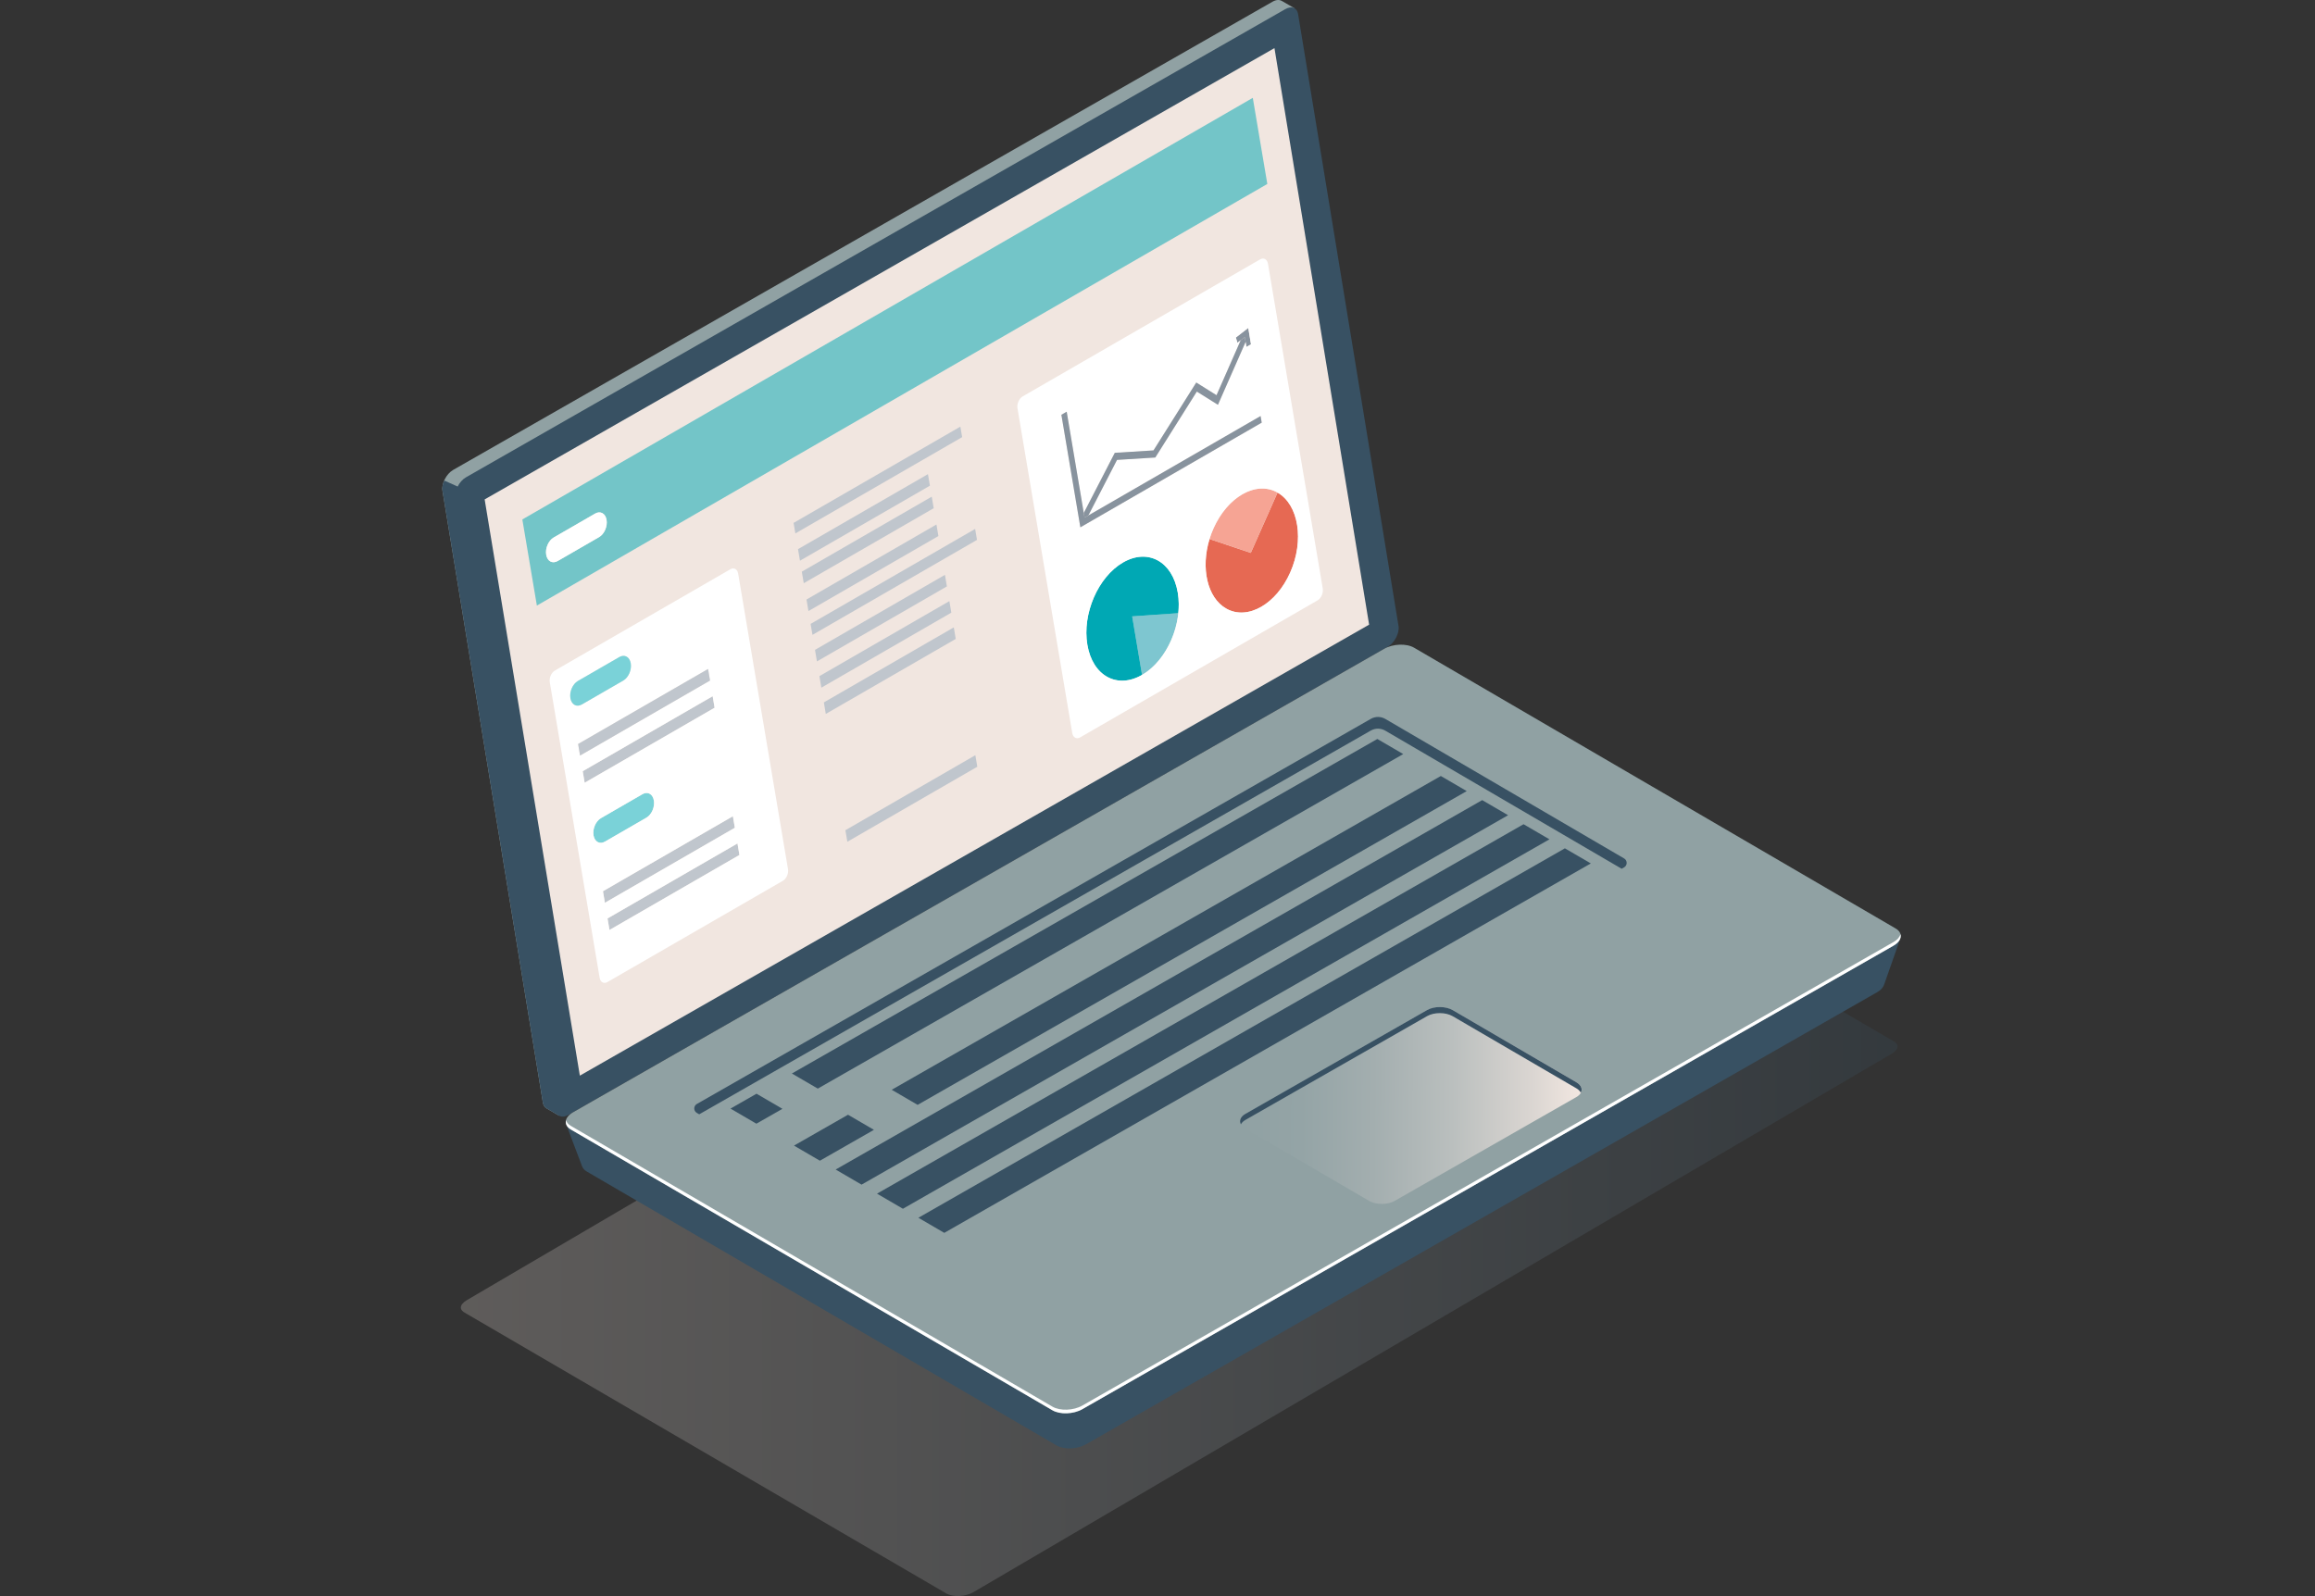<?xml version="1.0" encoding="UTF-8"?>
<svg preserveAspectRatio="xMidYMid slice" width="625px" height="431px" xmlns="http://www.w3.org/2000/svg" xmlns:xlink="http://www.w3.org/1999/xlink" viewBox="0 0 2160.61 1489.22">
  <rect x="0" y="0" width="2160.61" height="1489.22" fill="#333333" stroke="none"/>
  <defs>
    <style>
      .cls-1 {
        fill: url(#linear-gradient);
        opacity: .23;
      }

      .cls-2 {
        fill: #f6a494;
      }

      .cls-3 {
        fill: #fff;
      }

      .cls-4 {
        fill: #f1e6e0;
      }

      .cls-5 {
        fill: #e66953;
      }

      .cls-6 {
        fill: #7ec6d0;
      }

      .cls-7, .cls-8 {
        fill: #00a8b4;
      }

      .cls-9 {
        fill: #90a1a3;
      }

      .cls-10 {
        fill: #c0c6cd;
      }

      .cls-11 {
        fill: #88939e;
      }

      .cls-12 {
        fill: #385163;
      }

      .cls-13 {
        fill: #7ad2d8;
      }

      .cls-14 {
        fill: url(#linear-gradient-2);
      }

      .cls-15 {
        isolation: isolate;
      }

      .cls-8 {
        opacity: .52;
      }
    </style>
    <linearGradient id="linear-gradient" x1="430.43" y1="1098.22" x2="1770.62" y2="1098.22" gradientUnits="userSpaceOnUse">
      <stop offset="0" stop-color="#f1e6e0"></stop>
      <stop offset="1" stop-color="#385163"></stop>
    </linearGradient>
    <linearGradient id="linear-gradient-2" x1="6165.71" y1="1030.31" x2="6484.3" y2="1030.31" gradientTransform="translate(-5003.8 -26.31) rotate(.25)" gradientUnits="userSpaceOnUse">
      <stop offset="0" stop-color="#90a1a3"></stop>
      <stop offset=".18" stop-color="#94a4a6"></stop>
      <stop offset=".39" stop-color="#a3aeaf"></stop>
      <stop offset=".62" stop-color="#babfbe"></stop>
      <stop offset=".86" stop-color="#dbd6d2"></stop>
      <stop offset=".99" stop-color="#f1e6e0"></stop>
    </linearGradient>
  </defs>
  <g id="Layer_1" data-name="Layer 1">
    <g>
      <g>
        <path class="cls-9" d="m1293.22,577.23L1200.28,10.82l7.68-3.2-11.5-6.66.02.07c-2.23-1.5-5.39-1.42-8.89.57L423.25,438.48c-6.28,3.59-11.06,12.84-9.98,19.32l93.67,570.91c.49,2.98,1.95,4.95,3.99,5.82h-.01s11.25,6.57,11.25,6.57l1.98-10.52-.64.19,759.72-434.23c6.28-3.59,11.06-12.84,9.98-19.32Z"></path>
        <path class="cls-12" d="m427.44,453.98l-12.51-5.6c-1.42,3.2-2.13,6.58-1.65,9.43l93.67,570.91c.49,2.97,1.95,4.95,3.99,5.82h-.01s11.25,6.57,11.25,6.57l1.98-10.52-.64.19,38.44-21.97-134.52-554.83Z"></path>
        <path class="cls-12" d="m1295.17,603.46l-764.35,436.87c-5.9,3.37-10.93,1.39-11.94-4.71l-93.67-570.91c-1.07-6.49,3.71-15.74,9.98-19.32L1199.54,8.52c5.9-3.37,10.93-1.39,11.94,4.71l93.67,570.91c1.07,6.49-3.71,15.74-9.98,19.32Z"></path>
        <polygon class="cls-4" points="1189.41 44.89 452.64 466 541.44 1003.68 1277.71 582.86 1189.41 44.89"></polygon>
      </g>
      <g>
        <path class="cls-1" d="m1765.06,983.28c3.47-1.99,5.55-4.55,5.56-6.84s-1.9-3.83-3.51-4.77l-449.21-261.97c-6.3-3.67-17.89-3.2-25.32,1.05l-856.58,502.43c-3.47,1.99-5.56,4.55-5.57,6.84s1.9,3.83,3.51,4.77l449.21,261.97c6.31,3.67,17.9,3.19,25.32-1.05l856.57-502.42h0Z"></path>
        <path class="cls-12" d="m1773.25,875.64l-41.7,21.55-416.17-242.7c-6.96-4.06-19.16-3.61-27.24,1.01l-721.4,412.32c-6.87-3.88-38.2-19.12-38.2-19.12l15.06,39.75s.05-.04.06-.05c.62,1.77,1.97,3.42,4.24,4.74l438.31,255.61c6.96,4.06,19.16,3.61,27.24-1.01l738.22-421.94c3.32-1.9,5.36-4.2,6.21-6.54l.06.04,15.32-43.67Z"></path>
        <path class="cls-9" d="m1766.79,882.45l-756.58,432.43c-8.28,4.73-20.78,5.2-27.92,1.04l-449.21-261.97c-7.14-4.16-6.21-11.37,2.07-16.11l756.58-432.43c8.28-4.73,20.78-5.2,27.92-1.04l449.21,261.97c7.14,4.16,6.21,11.37-2.07,16.11Z"></path>
        <path class="cls-3" d="m1766.81,879.07l-756.58,432.43c-8.28,4.73-20.78,5.2-27.92,1.04l-449.21-261.97c-2.51-1.46-3.97-3.32-4.51-5.3-.81,3.2.59,6.4,4.5,8.68l449.21,261.97c7.14,4.16,19.63,3.7,27.92-1.04l756.58-432.43c5.37-3.07,7.59-7.17,6.59-10.81-.67,2.64-2.83,5.29-6.57,7.43Z"></path>
        <path class="cls-9" d="m650.6,1030.11l628.72-359.35c4.19-2.4,9.34-2.37,13.51.07l222.76,130.18c3.2,1.87,3.18,6.5-.04,8.34l-628.42,359.18c-4.19,2.39-9.33,2.37-13.5-.06l-223.06-130.02c-3.2-1.87-3.18-6.5.04-8.34Z"></path>
        <path class="cls-12" d="m650.57,1038.45l2.24,1.31,626.46-358.06c4.19-2.4,9.34-2.37,13.51.07l220.52,128.87,2.25-1.29c3.22-1.84,3.24-6.47.04-8.34l-222.76-130.18c-4.17-2.44-9.32-2.46-13.51-.07l-628.72,359.35c-3.22,1.84-3.24,6.47-.04,8.34Z"></path>
        <g>
          <polygon class="cls-12" points="1309.54 703.62 763.41 1015.77 739.25 1001.68 1285.38 689.53 1309.54 703.62"></polygon>
          <polygon class="cls-12" points="1368.77 738.17 856.53 1030.95 832.37 1016.86 1344.61 724.08 1368.77 738.17"></polygon>
          <polygon class="cls-12" points="1407.35 760.67 804.24 1105.38 780.08 1091.29 1383.19 746.58 1407.35 760.67"></polygon>
          <polygon class="cls-12" points="1445.93 783.16 842.82 1127.88 818.66 1113.79 1421.77 769.07 1445.93 783.16"></polygon>
          <polygon class="cls-12" points="1484.51 805.66 881.4 1150.38 857.24 1136.29 1460.35 791.57 1484.51 805.66"></polygon>
          <polygon class="cls-12" points="730.42 1034.63 706.13 1048.51 681.97 1034.42 706.25 1020.54 730.42 1034.63"></polygon>
          <polygon class="cls-12" points="815.77 1054.24 765.37 1083.05 741.21 1068.96 791.61 1040.15 815.77 1054.24"></polygon>
        </g>
        <path class="cls-14" d="m1301.51,1120.57l169.52-96.89c6.63-3.79,6.65-9.97.06-13.82l-115.34-67.26c-6.59-3.84-17.31-3.89-23.93-.1l-169.52,96.89c-6.63,3.79-6.65,9.97-.06,13.82l115.34,67.26c6.59,3.84,17.31,3.89,23.93.1Z"></path>
        <path class="cls-12" d="m1162.27,1045.03l169.52-96.89c6.63-3.79,17.34-3.74,23.93.1l115.34,67.27c2.03,1.19,3.36,2.61,4.14,4.1,1.76-3.33.45-7.1-4.11-9.75l-115.34-67.27c-6.59-3.84-17.31-3.89-23.93-.1l-169.52,96.89c-4.58,2.62-5.93,6.37-4.2,9.72.79-1.49,2.13-2.9,4.17-4.06Z"></path>
      </g>
    </g>
  </g>
  <g id="Layer_7" data-name="Layer 7">
    <g>
      <path class="cls-7" d="m1097.82,583.19c-.17.7-.35,1.4-.54,2.1.19-.7.37-1.4.54-2.1Z"></path>
      <path class="cls-7" d="m1099.73,572.24c-.03.33-.07.67-.11,1,.04-.33.08-.67.11-1Z"></path>
      <path class="cls-7" d="m1099.74,572.15s0,.06,0,.09c0-.03,0-.06,0-.09h0Z"></path>
      <path class="cls-7" d="m1069.21,627.66c-.24.17-.48.33-.73.49.24-.16.49-.32.73-.49Z"></path>
      <path class="cls-7" d="m1082.65,614.87c-.42.53-.84,1.05-1.26,1.56.43-.51.85-1.03,1.26-1.56Z"></path>
      <path class="cls-5" d="m1192.3,459.63c19.76,11.34,25.04,44.75,11.78,74.61-6.52,14.69-16.32,25.79-26.94,31.93-10.97,6.33-22.81,7.37-32.85,1.61-17.62-10.12-23.73-37.77-15.45-64.81l38.47,12.94,24.98-56.27Z"></path>
      <g class="cls-15">
        <path class="cls-2" d="m1131.75,494.92c.06-.15.12-.3.19-.45.19-.44.38-.88.57-1.32.21-.46.41-.92.63-1.38.07-.15.14-.29.21-.44.14-.31.29-.61.44-.91.09-.19.19-.38.28-.56.13-.26.25-.52.38-.77.1-.2.2-.39.3-.58.13-.24.25-.49.38-.73.1-.19.21-.38.31-.58.13-.24.26-.48.39-.71.11-.2.22-.39.33-.59.13-.22.25-.45.38-.67.12-.2.23-.4.35-.6.13-.22.25-.44.38-.65.12-.19.24-.39.36-.58.13-.21.26-.43.39-.64.12-.19.24-.38.36-.57.13-.21.27-.42.4-.63.12-.19.25-.37.37-.56.14-.21.27-.41.41-.62.13-.19.25-.37.38-.55.14-.2.28-.4.41-.6.13-.18.26-.37.39-.55.14-.19.28-.39.42-.58.13-.18.27-.36.4-.54.14-.19.28-.37.42-.56.14-.18.27-.35.41-.53.14-.18.29-.37.43-.55.14-.17.27-.34.41-.51.15-.18.29-.36.44-.54.14-.17.28-.33.41-.49.15-.18.3-.35.45-.53.14-.16.28-.33.43-.49.15-.17.3-.34.45-.51.14-.16.29-.32.43-.47.15-.17.31-.34.46-.5.14-.15.29-.31.43-.46.16-.16.31-.33.47-.49.15-.15.29-.3.44-.45.16-.16.31-.32.47-.47.15-.15.3-.29.44-.44.16-.15.32-.31.48-.46.15-.14.3-.28.45-.42.16-.15.32-.3.48-.44.15-.14.3-.27.45-.41.16-.14.32-.29.48-.43.15-.13.31-.27.46-.4.16-.14.32-.28.49-.41.16-.13.31-.26.47-.39.16-.13.33-.27.49-.4.16-.12.31-.25.47-.37.17-.13.33-.26.5-.39.16-.12.31-.24.47-.36.17-.13.33-.25.5-.37.16-.12.32-.23.48-.35.17-.12.34-.24.5-.36.16-.11.32-.22.48-.33.17-.11.34-.23.5-.34.16-.11.32-.21.49-.32.17-.11.34-.22.51-.33.16-.1.32-.2.48-.3.17-.11.35-.21.52-.32.16-.1.32-.19.48-.29.17-.1.34-.2.51-.29.17-.1.35-.2.52-.29.17-.09.33-.18.5-.27.18-.09.35-.19.53-.28.17-.09.33-.17.5-.26.18-.09.35-.18.53-.26.17-.08.33-.16.5-.24.18-.08.35-.17.53-.25.17-.08.34-.15.51-.23.18-.08.35-.15.53-.23.17-.07.34-.14.51-.21.18-.07.35-.14.53-.21.17-.07.34-.13.51-.2.18-.07.36-.13.54-.2.17-.06.34-.12.51-.18.18-.06.36-.12.54-.18.17-.06.34-.11.51-.16.18-.06.36-.11.53-.16.17-.05.34-.1.51-.15.18-.05.36-.1.53-.14.17-.05.34-.09.52-.13.18-.04.35-.09.53-.13.17-.04.34-.08.52-.12.18-.04.36-.08.54-.11.17-.03.34-.07.51-.1.18-.03.36-.06.54-.09.17-.03.34-.06.51-.08.18-.03.36-.05.53-.08.17-.02.34-.05.51-.07.18-.02.35-.04.53-.06.17-.02.34-.04.51-.05.18-.02.36-.03.53-.04.17-.01.34-.02.51-.03.18,0,.36-.02.53-.02.17,0,.33-.01.5-.02.18,0,.36,0,.54,0,.16,0,.33,0,.49,0,.18,0,.36,0,.53.01.17,0,.33,0,.5.02.18,0,.35.02.53.03.17.01.33.02.5.03.18.01.35.03.53.05.16.02.33.03.49.05.18.02.36.05.53.07.16.02.32.04.48.07.18.03.36.06.53.09.16.03.32.05.48.08.18.03.35.07.53.11.16.03.32.07.48.1.18.04.35.09.53.13.16.04.31.08.47.12.18.05.36.1.54.15.15.04.3.09.45.13.18.06.36.12.54.18.15.05.3.1.45.15.18.06.35.13.53.2.15.06.3.11.45.17.18.07.36.15.54.22.14.06.29.12.43.18.19.08.39.17.58.26.13.06.25.11.38.17.21.1.43.21.64.32.1.05.21.1.31.16.31.17.63.34.94.52l-24.98,56.27-38.47-12.94c.13-.42.26-.84.4-1.26.05-.17.11-.34.17-.51.09-.28.18-.55.28-.83.06-.19.13-.38.2-.57.09-.26.18-.51.27-.77.07-.19.14-.39.21-.58.09-.25.19-.51.28-.76.07-.19.14-.38.22-.57.1-.26.21-.53.31-.79.07-.18.14-.36.22-.54.12-.29.24-.58.36-.87Z"></path>
        <path class="cls-7" d="m1095.72,590.43c-.18.53-.36,1.05-.55,1.57.19-.52.37-1.05.55-1.57Z"></path>
        <path class="cls-7" d="m1090.87,601.95c.16-.31.32-.63.47-.95h0c-.16.31-.32.63-.48.95Z"></path>
        <path class="cls-7" d="m1091.34,601c.16-.33.33-.67.49-1-.16.34-.33.67-.49,1.01h0Z"></path>
        <path class="cls-7" d="m1089.02,605.37c-.27.47-.54.94-.82,1.41.28-.47.55-.93.82-1.41Z"></path>
        <path class="cls-7" d="m1099.47,574.41c-.04.34-.09.67-.14,1.01.05-.34.1-.67.14-1.01Z"></path>
        <path class="cls-7" d="m1099.61,573.31c-.04.32-.08.65-.12.97.04-.32.08-.65.12-.97Z"></path>
        <path class="cls-7" d="m1099.62,573.24s0,.05,0,.07c0-.02,0-.05,0-.07Z"></path>
        <path class="cls-7" d="m1088.18,606.82c-.36.61-.74,1.21-1.12,1.81.38-.6.75-1.2,1.12-1.81Z"></path>
        <path class="cls-7" d="m1085.87,610.44c.39-.58.78-1.17,1.16-1.76-.38.59-.76,1.18-1.16,1.76Z"></path>
        <path class="cls-7" d="m1081.38,616.43s-.04.05-.07.08c.02-.03.04-.05.07-.08Z"></path>
        <path class="cls-7" d="m1077.76,620.43c-.45.45-.9.9-1.35,1.34.46-.44.91-.88,1.35-1.34Z"></path>
        <polygon class="cls-11" points="1164.97 305.99 1167.51 321.29 1163.25 323.74 1162.48 319.1 1161.72 314.55 1157.91 317.5 1154.86 319.86 1153.39 314.96 1164.97 305.99"></polygon>
        <path class="cls-6" d="m1066.82,629.2c-.06.04-.12.07-.18.11-.25.15-.5.3-.76.45l-9.21-54.61,43.05-3c-.04.42-.08.75-.12,1.09-.05.39-.09.71-.13,1.04-.06.48-.11.81-.16,1.15-.07.45-.12.78-.17,1.12-.06.38-.12.73-.18,1.07-.14.82-.27,1.51-.41,2.2-.16.81-.31,1.51-.47,2.21-.1.42-.18.77-.26,1.12-.18.76-.36,1.46-.55,2.16-.21.77-.41,1.46-.61,2.16-.23.77-.45,1.46-.67,2.15-.36,1.1-.72,2.14-1.11,3.18-.27.72-.53,1.4-.8,2.08-.29.72-.57,1.4-.86,2.07-.45,1.03-.9,2.04-1.38,3.04-.32.68-.64,1.33-.97,1.97-.35.69-.69,1.32-1.03,1.96-.54.99-1.08,1.94-1.63,2.87-.39.65-.76,1.25-1.14,1.85-.41.65-.8,1.24-1.19,1.82-.23.34-.43.63-.63.92-.21.29-.41.58-.61.86-.23.31-.43.59-.63.87-.45.6-.86,1.15-1.28,1.68-.49.62-.91,1.14-1.34,1.65-.28.33-.49.59-.71.84-.25.29-.46.53-.67.77-.27.31-.49.55-.71.79-.3.32-.51.56-.73.79-.24.25-.46.48-.68.71-.56.57-1.01,1.02-1.47,1.45-.34.33-.57.54-.8.75-.29.26-.5.46-.72.65-.33.3-.56.5-.79.7-.04.04-.08.07-.13.11-.22.19-.43.37-.65.55-.3.25-.54.44-.77.64-.05.04-.09.07-.14.11-.48.38-.96.75-1.44,1.12-.05.04-.1.08-.15.11-.24.18-.48.35-.72.52-.32.23-.54.38-.76.54-.04.03-.09.06-.13.09-.24.17-.48.33-.73.49-.05.03-.1.06-.15.1-.22.15-.45.29-.68.44-.34.22-.59.37-.83.52Z"></path>
        <path class="cls-7" d="m1099.73,572.15l-43.05,3,9.21,54.61c-23.3,13.45-46.14.86-51.02-28.12-4.89-28.97,10.03-63.37,33.33-76.82,23.29-13.45,46.14-.86,51.02,28.12,1.05,6.24,1.19,12.73.51,19.21Z"></path>
        <path class="cls-3" d="m1176,242.04c3.36-1.94,6.66-.13,7.37,4.07l51.08,302.98c.71,4.19-1.45,9.16-4.81,11.1l-221.48,127.87c-3.36,1.94-6.67.13-7.38-4.07l-51.08-302.98c-.71-4.19,1.45-9.16,4.82-11.11l221.48-127.87Zm-185.36,144.98l17.71,105.02,169.17-97.67-1.04-6.18-160.66,92.76,26.73-51.82,35.69-2.22,38.74-61.53,19.71,12.34,25.79-58.62.77,4.64,4.26-2.45-2.54-15.3-11.58,8.97,1.47,4.9,3.05-2.36-22.55,51.25-18.9-11.84-39.89,63.35-36.09,2.25-28.95,56.12-15.93-94.47-4.96,2.86m75.25,242.73c23.29-13.45,38.22-47.84,33.33-76.82-4.89-28.97-27.73-41.57-51.02-28.12-23.3,13.45-38.22,47.85-33.33,76.82,4.89,28.98,27.73,41.57,51.02,28.12m138.19-95.51c13.26-29.86,7.98-63.27-11.78-74.61-10.04-5.76-21.89-4.73-32.86,1.61-10.62,6.13-20.42,17.23-26.94,31.92-1.44,3.24-2.66,6.52-3.66,9.81-8.28,27.04-2.18,54.7,15.45,64.81,10.04,5.76,21.88,4.72,32.85-1.61,10.62-6.13,20.42-17.24,26.94-31.93"></path>
        <polygon class="cls-11" points="1161.72 314.55 1162.48 319.1 1136.69 377.72 1116.99 365.38 1078.25 426.91 1042.55 429.13 1015.82 480.95 1012.27 483 1011.53 478.63 1040.48 422.51 1076.57 420.27 1116.46 356.92 1135.36 368.75 1157.91 317.5 1161.72 314.55"></polygon>
        <polygon class="cls-11" points="995.6 384.16 1011.53 478.63 1012.27 483 1015.82 480.95 1176.48 388.19 1177.52 394.37 1008.35 492.04 990.64 387.03 995.6 384.16"></polygon>
        <polygon class="cls-10" points="688.5 787 690.31 797.77 569.09 867.76 567.27 856.99 688.5 787"></polygon>
        <polygon class="cls-10" points="684.22 761.61 686.03 772.39 564.81 842.38 562.99 831.6 684.22 761.61"></polygon>
        <path class="cls-13" d="m599.84,741.04c4.87-2.81,9.65-.18,10.67,5.88s-2.1,13.25-6.97,16.06l-38.67,22.33c-4.87,2.81-9.65.19-10.67-5.87s2.1-13.26,6.97-16.07l38.67-22.33Z"></path>
        <polygon class="cls-10" points="665.33 649.62 667.15 660.39 545.92 730.38 544.11 719.61 665.33 649.62"></polygon>
        <path class="cls-3" d="m681.86,531.17c3.31-1.91,6.56-.13,7.25,4l46.5,275.77c.69,4.11-1.43,9-4.74,10.91l-163.71,94.52c-3.31,1.91-6.56.13-7.25-3.99l-46.5-275.77c-.7-4.12,1.42-9.01,4.74-10.92l163.71-94.52Zm4.18,241.22l-1.82-10.78-121.23,69.99,1.82,10.78,121.23-69.99m4.28,25.38l-1.82-10.77-121.23,69.99,1.82,10.77,121.23-69.99m-23.16-137.38l-1.82-10.77-121.23,69.99,1.82,10.77,121.23-69.99m-4.28-25.38l-1.82-10.77-121.23,69.99,1.82,10.77,121.23-69.99m-123.28.4c-4.87,2.81-8,10-6.97,16.06s5.8,8.69,10.67,5.88l38.67-22.33c4.87-2.81,7.99-10.01,6.97-16.07-1.02-6.06-5.8-8.69-10.67-5.87l-38.67,22.33m14.6,144.03c1.02,6.06,5.8,8.69,10.67,5.87l38.67-22.33c4.87-2.81,8-10,6.97-16.06s-5.8-8.7-10.67-5.88l-38.67,22.33c-4.87,2.81-7.99,10.01-6.97,16.07"></path>
        <polygon class="cls-10" points="661.05 624.23 662.87 635 541.64 704.99 539.83 694.22 661.05 624.23"></polygon>
        <path class="cls-8" d="m487.8,484.71L1169.2,91.3l13.55,80.35-681.4,393.41-13.55-80.35Zm71.6,16.46c4.87-2.81,8-10,6.97-16.06-1.02-6.06-5.8-8.69-10.67-5.88l-38.67,22.33c-4.87,2.81-7.99,10.01-6.97,16.07,1.02,6.06,5.8,8.69,10.67,5.87l38.67-22.33"></path>
        <path class="cls-3" d="m555.7,479.22c4.87-2.81,9.65-.18,10.67,5.88,1.02,6.06-2.1,13.25-6.97,16.06l-38.67,22.33c-4.87,2.81-9.65.19-10.67-5.87s2.1-13.26,6.97-16.07l38.67-22.33Z"></path>
      </g>
      <polygon class="cls-10" points="910.39 704.67 912.21 715.44 790.98 785.43 789.17 774.66 910.39 704.67"></polygon>
      <polygon class="cls-10" points="886.15 560.89 887.97 571.66 766.74 641.65 764.93 630.88 886.15 560.89"></polygon>
      <polygon class="cls-10" points="910.19 493.54 911.92 503.77 758.44 592.39 756.71 582.15 910.19 493.54"></polygon>
      <polygon class="cls-10" points="866.18 442.42 868 453.2 746.77 523.19 744.95 512.41 866.18 442.42"></polygon>
      <polygon class="cls-10" points="896.42 398.08 898.07 407.89 742.48 497.73 740.82 487.91 896.42 398.08"></polygon>
      <polygon class="cls-10" points="869.72 463.43 871.54 474.2 750.31 544.19 748.49 533.42 869.72 463.43"></polygon>
      <polygon class="cls-10" points="874.1 489.41 875.92 500.18 754.69 570.17 752.88 559.4 874.1 489.41"></polygon>
      <polygon class="cls-10" points="882.02 536.39 883.84 547.17 762.61 617.16 760.8 606.38 882.02 536.39"></polygon>
      <polygon class="cls-10" points="890.28 585.4 892.1 596.17 770.87 666.16 769.06 655.39 890.28 585.4"></polygon>
      <path class="cls-13" d="m578.27,613.08c4.87-2.81,9.65-.19,10.67,5.87s-2.1,13.26-6.97,16.07l-38.67,22.33c-4.87,2.81-9.65.18-10.67-5.88s2.1-13.25,6.97-16.06l38.67-22.33Z"></path>
    </g>
  </g>
</svg>
